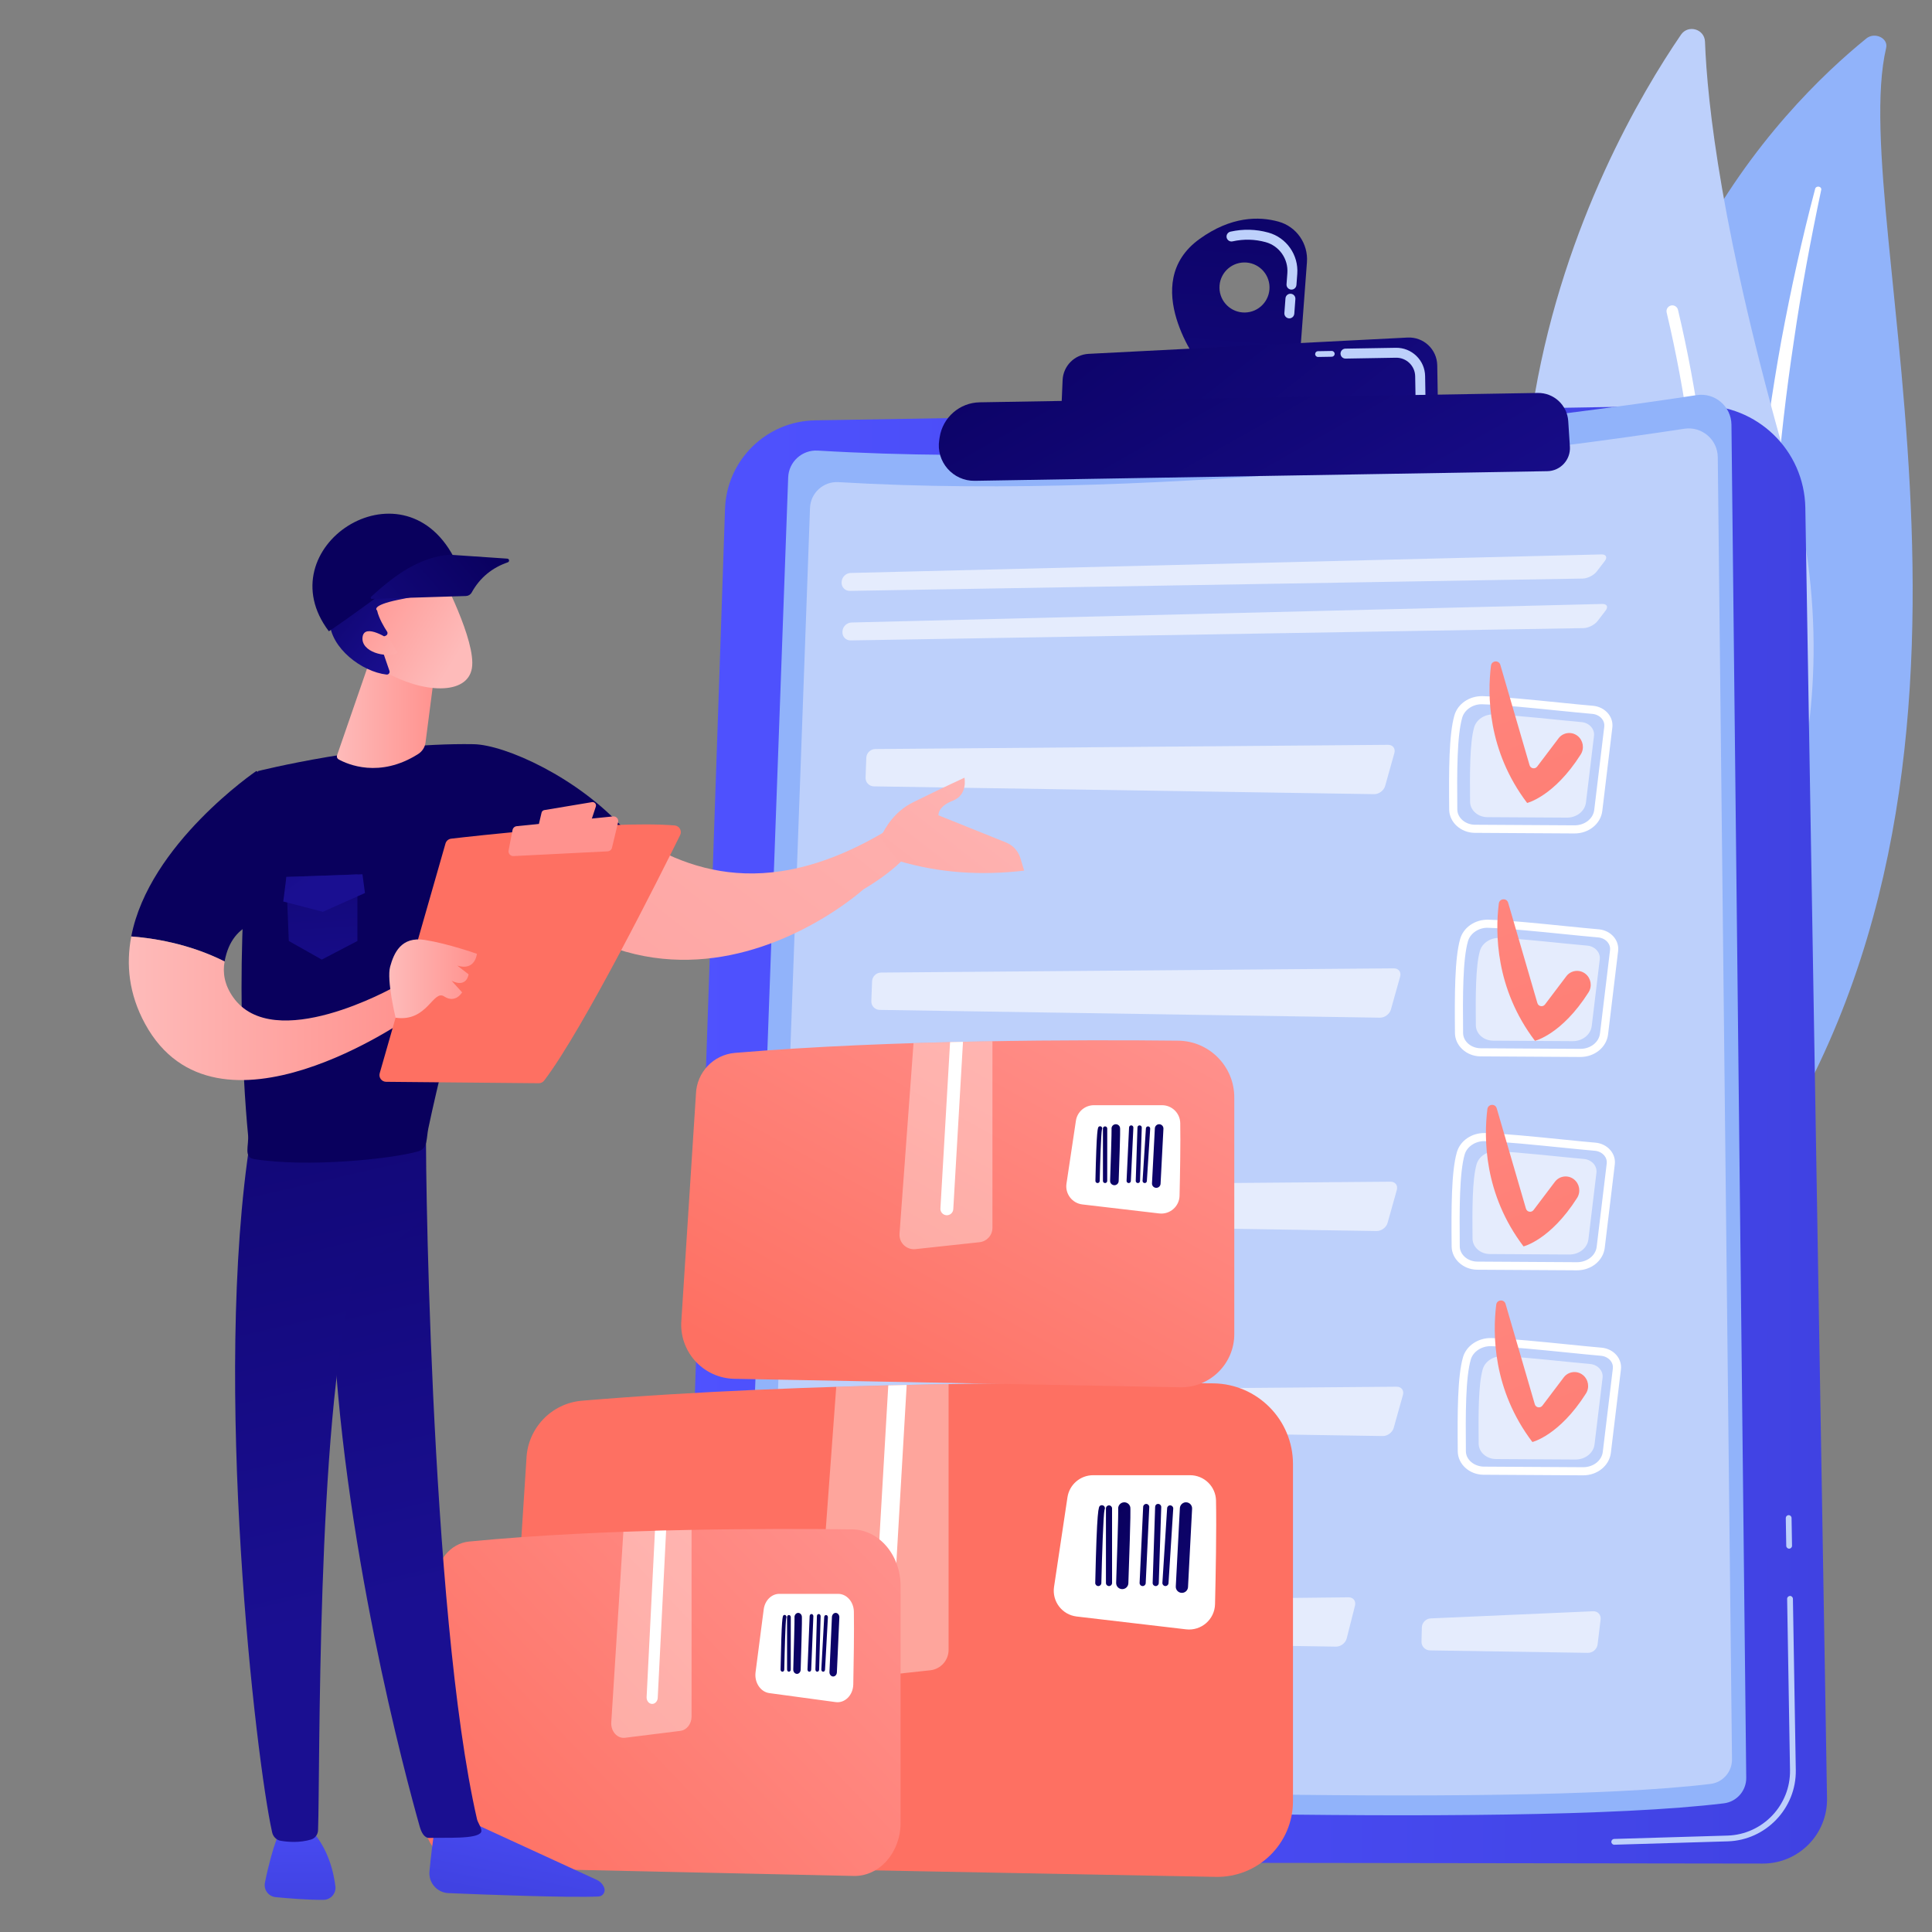 <svg width="200" height="200" viewBox="0 0 200 200" fill="none" xmlns="http://www.w3.org/2000/svg">
<rect x="0" y="0" width="200" height="200" fill="#808080" stroke="none"/>
<path d="M195.254 4.958C195.491 3.949 194.071 3.278 193.202 3.983C184.372 11.143 163.157 32.584 168.444 70.053C175.078 117.064 163.737 134.218 149.62 144.681C149.62 144.681 169.007 139.761 181.204 122.354C211.151 79.618 191.038 22.906 195.254 4.958Z" fill="#91B3FA"/>
<path d="M188.534 19.642C187.43 24.875 186.445 30.125 185.685 35.398C184.892 40.666 184.284 45.953 183.869 51.249C183.477 56.546 183.2 61.848 183.184 67.153C183.14 72.457 183.361 77.757 183.604 83.077C183.812 88.396 184.057 93.753 183.668 99.148C183.285 104.532 182.152 109.963 179.903 115.054C179.341 116.323 178.75 117.587 178.078 118.81C177.432 120.043 176.723 121.252 175.99 122.45C174.508 124.84 172.84 127.149 170.981 129.34C167.25 133.715 162.75 137.596 157.793 140.881C157.271 141.227 156.524 141.142 156.123 140.692C155.73 140.249 155.818 139.619 156.315 139.269L156.319 139.266C157.498 138.438 158.665 137.599 159.785 136.718C160.353 136.285 160.898 135.831 161.452 135.386C161.986 134.924 162.542 134.48 163.059 134.004C165.164 132.13 167.114 130.131 168.883 128.018C172.442 123.81 175.29 119.122 177.449 114.262C178.496 111.82 179.334 109.316 179.945 106.766C180.555 104.214 180.938 101.618 181.15 99.001C181.574 93.765 181.383 88.461 181.218 83.142C181.062 77.821 180.948 72.473 181.088 67.129C181.15 64.457 181.267 61.787 181.44 59.12C181.518 57.786 181.625 56.453 181.73 55.121C181.849 53.789 181.977 52.459 182.117 51.129C182.691 45.811 183.451 40.511 184.405 35.239C185.388 29.971 186.532 24.727 187.909 19.531C187.948 19.382 188.119 19.289 188.291 19.323C188.458 19.356 188.564 19.497 188.534 19.642Z" fill="white"/>
<path d="M172.626 104.206C173.462 105.504 175.352 105.527 176.235 104.261C181.111 97.275 193.11 76.276 185.009 48.003C178.168 24.128 176.727 10.532 176.501 4.315C176.453 3 174.754 2.511 174.012 3.597C165.822 15.581 142.349 57.158 172.626 104.206Z" fill="#BDD0FB"/>
<path d="M174.667 103.753C174.703 103.766 174.74 103.776 174.78 103.783C175.108 103.839 175.419 103.618 175.475 103.29C175.538 102.918 181.718 65.7 173.705 32.074C173.628 31.75 173.303 31.55 172.979 31.627C172.655 31.704 172.455 32.029 172.532 32.353C180.486 65.734 174.349 102.718 174.286 103.088C174.237 103.377 174.403 103.653 174.667 103.753Z" fill="white"/>
<path d="M175.939 41.974L84.377 43.514C79.326 43.599 75.227 47.627 75.055 52.676L70.528 185.538C70.394 189.489 73.557 192.767 77.511 192.772L182.485 192.915C186.199 192.92 189.196 189.877 189.133 186.163L186.887 52.56C186.787 46.614 181.885 41.874 175.939 41.974Z" fill="url(#paint0_linear_301_99539)"/>
<path d="M167.113 190.965H167.114L178.854 190.616C182.806 190.498 185.967 187.186 185.9 183.233L185.602 165.504C185.599 165.339 185.463 165.208 185.298 165.21C185.13 165.222 185.001 165.35 185.004 165.515L185.302 183.244C185.363 186.871 182.462 189.91 178.836 190.018L167.096 190.367C166.931 190.372 166.801 190.51 166.806 190.675C166.811 190.839 166.948 190.969 167.113 190.965Z" fill="#BDD0FB"/>
<path d="M185.218 160.317C185.382 160.313 185.512 160.177 185.51 160.013L185.461 157.142C185.459 156.977 185.323 156.845 185.157 156.848C185.156 156.848 185.156 156.848 185.156 156.848C184.991 156.852 184.861 156.988 184.863 157.152L184.912 160.023C184.914 160.188 185.05 160.32 185.216 160.317C185.216 160.317 185.217 160.317 185.218 160.317Z" fill="#BDD0FB"/>
<path d="M175.64 40.903C163.164 42.809 120.256 48.776 84.661 46.645C83.037 46.548 81.651 47.8 81.592 49.425L76.747 182.884C76.681 184.714 78.103 186.254 79.933 186.331C94.899 186.964 156.531 189.349 178.455 186.68C179.789 186.517 180.785 185.375 180.77 184.031L179.239 43.963C179.218 42.06 177.52 40.616 175.64 40.903Z" fill="#91B3FA"/>
<path d="M174.358 44.384C162.353 46.218 121.06 51.961 86.805 49.91C85.243 49.816 83.909 51.021 83.852 52.585L79.19 181.019C79.126 182.78 80.495 184.262 82.256 184.336C96.658 184.946 155.969 187.241 177.068 184.672C178.352 184.515 179.31 183.416 179.296 182.123L177.823 47.329C177.803 45.498 176.169 44.108 174.358 44.384Z" fill="#BDD0FB"/>
<g opacity="0.6">
<path d="M87.973 61.168C87.481 61.176 87.098 60.781 87.123 60.29L87.126 60.228C87.15 59.737 87.572 59.325 88.064 59.313L165.775 57.393C166.266 57.381 166.423 57.69 166.124 58.08L165.287 59.168C164.987 59.558 164.339 59.884 163.847 59.892L87.973 61.168Z" fill="white"/>
</g>
<g opacity="0.6">
<path d="M165.861 62.522C166.353 62.51 166.51 62.819 166.21 63.209L165.373 64.297C165.073 64.687 164.425 65.012 163.934 65.021L88.059 66.296C87.567 66.305 87.185 65.909 87.209 65.418L87.212 65.356C87.236 64.865 87.658 64.454 88.15 64.441L165.861 62.522Z" fill="white"/>
</g>
<path d="M150.617 106.942C150.577 102.936 150.588 99.177 151.157 97.197C151.501 95.998 152.69 95.183 154.056 95.204C154.07 95.205 154.084 95.205 154.098 95.206C156.008 95.259 159.254 95.587 162.118 95.876C163.434 96.008 164.63 96.129 165.498 96.202C166.126 96.255 166.703 96.55 167.08 97.013C167.417 97.428 167.569 97.938 167.507 98.452L166.466 107.084C166.305 108.423 165.063 109.426 163.578 109.418L153.272 109.356C153.262 109.356 153.253 109.356 153.244 109.356C151.806 109.334 150.63 108.256 150.617 106.942ZM165.427 97.04C164.556 96.967 163.355 96.846 162.034 96.712C159.325 96.439 155.953 96.099 154.075 96.046C153.109 95.996 152.204 96.601 151.965 97.429C151.428 99.3 151.418 102.993 151.458 106.934C151.466 107.794 152.271 108.5 153.257 108.515C153.263 108.515 153.27 108.515 153.277 108.515L163.583 108.577C164.641 108.583 165.521 107.898 165.631 106.983L166.672 98.351C166.707 98.067 166.62 97.78 166.428 97.544C166.194 97.257 165.83 97.074 165.427 97.04Z" fill="white"/>
<path opacity="0.6" d="M164.307 97.89C162.145 97.709 157.447 97.158 155.216 97.095C154.271 97.069 153.432 97.627 153.198 98.444C152.743 100.029 152.75 103.204 152.779 106.135C152.788 107.013 153.583 107.726 154.567 107.731L162.803 107.781C163.816 107.787 164.667 107.109 164.776 106.211L165.607 99.313C165.693 98.6 165.109 97.958 164.307 97.89Z" fill="white"/>
<g opacity="0.6">
<path d="M144.289 100.243C144.781 100.239 145.075 100.623 144.942 101.097L143.987 104.503C143.854 104.977 143.343 105.358 142.851 105.35L91.061 104.544C90.569 104.537 90.182 104.128 90.2 103.637L90.277 101.581C90.296 101.09 90.713 100.684 91.205 100.68L144.289 100.243Z" fill="white"/>
</g>
<path d="M150.019 83.803C149.979 79.797 149.99 76.038 150.559 74.058C150.904 72.859 152.092 72.044 153.458 72.065C153.472 72.065 153.486 72.066 153.501 72.066C155.41 72.12 158.656 72.447 161.521 72.736C162.836 72.869 164.032 72.99 164.9 73.062C165.528 73.115 166.105 73.411 166.482 73.874C166.819 74.288 166.971 74.799 166.909 75.312L165.869 83.945C165.707 85.284 164.466 86.287 162.981 86.278L152.674 86.217C152.665 86.217 152.655 86.217 152.646 86.216C151.208 86.194 150.032 85.117 150.019 83.803ZM164.83 73.901C163.958 73.827 162.757 73.706 161.436 73.573C158.727 73.3 155.356 72.959 153.477 72.907C152.511 72.857 151.606 73.461 151.368 74.29C150.83 76.161 150.821 79.854 150.86 83.794C150.869 84.654 151.674 85.36 152.659 85.376C152.666 85.376 152.673 85.376 152.679 85.376L162.986 85.437C164.043 85.444 164.924 84.758 165.034 83.844L166.075 75.212C166.109 74.927 166.022 74.64 165.83 74.405C165.596 74.118 165.232 73.934 164.83 73.901Z" fill="white"/>
<path opacity="0.6" d="M163.709 74.751C161.547 74.569 156.849 74.018 154.618 73.956C153.673 73.929 152.835 74.488 152.6 75.304C152.145 76.89 152.153 80.065 152.182 82.996C152.19 83.873 152.985 84.586 153.969 84.592L162.206 84.641C163.218 84.647 164.07 83.97 164.178 83.072L165.01 76.174C165.096 75.46 164.511 74.818 163.709 74.751Z" fill="white"/>
<g opacity="0.6">
<path d="M143.692 77.104C144.183 77.1 144.477 77.484 144.344 77.957L143.389 81.364C143.256 81.837 142.745 82.219 142.253 82.211L90.463 81.405C89.972 81.397 89.584 80.989 89.603 80.498L89.68 78.442C89.698 77.95 90.115 77.545 90.607 77.541L143.692 77.104Z" fill="white"/>
</g>
<path d="M150.273 129.028C150.233 125.022 150.244 121.262 150.813 119.283C151.158 118.083 152.346 117.269 153.713 117.29C153.726 117.29 153.74 117.291 153.754 117.291C155.664 117.345 158.91 117.672 161.775 117.961C163.09 118.094 164.286 118.215 165.154 118.287C165.782 118.34 166.359 118.636 166.736 119.099C167.073 119.513 167.225 120.024 167.163 120.538L166.123 129.17C165.961 130.509 164.72 131.512 163.234 131.503L152.928 131.442C152.919 131.442 152.909 131.441 152.9 131.441C151.462 131.419 150.286 130.342 150.273 129.028ZM165.084 119.126C164.212 119.052 163.011 118.931 161.691 118.798C158.981 118.525 155.61 118.184 153.731 118.132C152.765 118.092 151.86 118.686 151.622 119.515C151.084 121.386 151.075 125.079 151.114 129.019C151.123 129.88 151.928 130.585 152.913 130.6C152.92 130.601 152.927 130.601 152.933 130.601L163.239 130.662C164.297 130.668 165.178 129.984 165.288 129.069L166.328 120.437C166.363 120.152 166.276 119.865 166.084 119.63C165.85 119.343 165.486 119.159 165.084 119.126Z" fill="white"/>
<path opacity="0.6" d="M163.963 119.976C161.801 119.794 157.103 119.243 154.872 119.181C153.927 119.154 153.089 119.713 152.854 120.529C152.399 122.115 152.406 125.29 152.436 128.221C152.444 129.098 153.239 129.811 154.223 129.817L162.459 129.866C163.472 129.872 164.324 129.195 164.432 128.297L165.263 121.399C165.349 120.686 164.765 120.043 163.963 119.976Z" fill="white"/>
<g opacity="0.6">
<path d="M143.946 122.329C144.437 122.325 144.731 122.709 144.598 123.183L143.643 126.589C143.51 127.063 142.999 127.444 142.507 127.436L90.717 126.63C90.225 126.622 89.838 126.214 89.857 125.723L89.934 123.667C89.952 123.175 90.369 122.77 90.861 122.766L143.946 122.329Z" fill="white"/>
</g>
<path d="M150.907 150.25C150.867 146.245 150.879 142.485 151.447 140.505C151.796 139.294 153.033 138.486 154.388 138.514C156.299 138.567 159.688 138.909 162.412 139.184C163.726 139.317 164.921 139.437 165.789 139.51C166.417 139.563 166.993 139.859 167.37 140.321C167.707 140.736 167.859 141.246 167.798 141.76L166.757 150.392C166.595 151.732 165.354 152.735 163.869 152.726L153.562 152.665C153.553 152.665 153.544 152.664 153.535 152.664C152.097 152.642 150.92 151.564 150.907 150.25ZM165.718 140.348C164.847 140.274 163.647 140.154 162.328 140.02C159.618 139.747 156.245 139.407 154.365 139.355C153.399 139.326 152.494 139.908 152.256 140.737C151.718 142.609 151.709 146.301 151.748 150.242C151.757 151.108 152.596 151.791 153.567 151.824L163.874 151.884C164.931 151.891 165.812 151.206 165.922 150.291L166.962 141.659C166.997 141.375 166.91 141.088 166.718 140.852C166.484 140.566 166.12 140.382 165.718 140.348Z" fill="white"/>
<path opacity="0.6" d="M164.598 141.198C162.435 141.017 157.738 140.466 155.506 140.403C154.561 140.377 153.723 140.935 153.488 141.752C153.033 143.337 153.041 146.512 153.07 149.443C153.078 150.321 153.873 151.034 154.858 151.04L163.094 151.089C164.106 151.095 164.958 150.417 165.066 149.52L165.898 142.622C165.984 141.908 165.399 141.266 164.598 141.198Z" fill="white"/>
<g opacity="0.6">
<path d="M144.58 143.552C145.072 143.548 145.365 143.932 145.232 144.405L144.277 147.811C144.144 148.285 143.633 148.666 143.141 148.658L91.351 147.853C90.86 147.845 90.472 147.437 90.491 146.945L90.568 144.889C90.586 144.398 91.004 143.992 91.495 143.988L144.58 143.552Z" fill="white"/>
</g>
<g opacity="0.6">
<path d="M139.594 165.353C140.086 165.347 140.39 165.733 140.269 166.21L139.412 169.606C139.292 170.083 138.791 170.467 138.3 170.459L92.181 169.742C91.69 169.734 91.302 169.326 91.319 168.834L91.391 166.778C91.408 166.287 91.825 165.88 92.317 165.875L139.594 165.353Z" fill="white"/>
</g>
<g opacity="0.6">
<path d="M164.91 166.797C165.402 166.776 165.755 167.157 165.696 167.646L165.383 170.229C165.324 170.717 164.873 171.111 164.382 171.103L148.025 170.848C147.534 170.841 147.141 170.432 147.153 169.941L147.189 168.469C147.201 167.978 147.613 167.558 148.104 167.536L164.91 166.797Z" fill="white"/>
</g>
<path d="M124.208 37.782L134.581 36.685L135.294 27.141C135.437 25.221 134.211 23.458 132.355 22.944C130.32 22.381 127.444 22.384 124.175 24.74C117.765 29.361 124.208 37.782 124.208 37.782ZM126.239 29.804C126.215 28.373 127.355 27.194 128.786 27.17C130.216 27.146 131.396 28.286 131.42 29.717C131.444 31.148 130.304 32.327 128.873 32.351C127.442 32.375 126.263 31.235 126.239 29.804Z" fill="url(#paint1_linear_301_99539)"/>
<path d="M133.433 32.956C133.15 32.935 132.937 32.688 132.958 32.405L133.072 30.885C133.093 30.601 133.34 30.389 133.623 30.41C133.907 30.431 134.119 30.678 134.098 30.961L133.985 32.481C133.97 32.686 133.836 32.854 133.656 32.923C133.587 32.95 133.512 32.962 133.433 32.956ZM133.655 29.978C133.372 29.957 133.16 29.71 133.181 29.427L133.267 28.273C133.376 26.806 132.434 25.459 131.025 25.069C129.902 24.758 128.748 24.73 127.596 24.986C127.319 25.048 127.044 24.873 126.982 24.596C126.92 24.318 127.1 24.047 127.372 23.981C128.691 23.688 130.013 23.72 131.3 24.077C133.18 24.598 134.439 26.394 134.293 28.349L134.207 29.503C134.192 29.708 134.058 29.876 133.879 29.945C133.81 29.971 133.734 29.984 133.655 29.978Z" fill="#BDD0FB"/>
<path d="M148.864 42.605L148.783 37.814C148.755 36.16 147.362 34.858 145.71 34.943L112.697 36.63C111.232 36.705 110.065 37.882 110.001 39.347L109.803 43.956L148.864 42.605Z" fill="url(#paint2_linear_301_99539)"/>
<path d="M137.872 36.929C138.035 36.925 138.166 36.789 138.163 36.625C138.16 36.46 138.024 36.328 137.859 36.331L136.438 36.355C136.266 36.359 136.141 36.494 136.144 36.659C136.147 36.824 136.283 36.956 136.448 36.953L137.869 36.929C137.87 36.929 137.871 36.929 137.872 36.929Z" fill="#BDD0FB"/>
<path d="M147.231 41.36C147.427 41.285 147.564 41.093 147.56 40.871L147.528 38.933C147.515 38.137 147.192 37.394 146.62 36.841C146.048 36.288 145.294 35.99 144.498 36.003L139.276 36.091C138.993 36.097 138.765 36.33 138.77 36.615C138.775 36.899 139.009 37.125 139.293 37.121L144.516 37.032C145.591 37.014 146.481 37.875 146.499 38.95L146.532 40.889C146.536 41.173 146.771 41.399 147.055 41.395C147.117 41.393 147.176 41.381 147.231 41.36Z" fill="#BDD0FB"/>
<path d="M159.184 40.677L101.422 41.647C99.345 41.682 97.594 43.206 97.274 45.259L97.23 45.542C96.88 47.79 98.64 49.811 100.915 49.773L160.176 48.777C161.538 48.754 162.603 47.597 162.515 46.239L162.343 43.588C162.236 41.931 160.845 40.65 159.184 40.677Z" fill="url(#paint3_linear_301_99539)"/>
<path d="M164.12 100.805C163.508 100.322 162.618 100.435 162.148 101.057L159.935 103.983C159.713 104.276 159.253 104.192 159.15 103.839L156.124 93.452C155.972 92.934 155.223 92.998 155.157 93.533C154.784 96.529 154.785 102.323 158.898 107.746C158.898 107.746 161.673 107.09 164.443 102.731C164.843 102.101 164.705 101.268 164.12 100.805Z" fill="url(#paint4_linear_301_99539)"/>
<path d="M163.31 76.18C162.698 75.696 161.808 75.81 161.338 76.432L159.125 79.358C158.903 79.651 158.443 79.566 158.34 79.214L155.314 68.827C155.162 68.309 154.414 68.372 154.347 68.908C153.974 71.904 153.975 77.698 158.088 83.121C158.088 83.121 160.863 82.465 163.633 78.106C164.033 77.476 163.895 76.643 163.31 76.18Z" fill="url(#paint5_linear_301_99539)"/>
<path d="M162.936 122.086C162.325 121.602 161.435 121.716 160.964 122.338L158.752 125.264C158.53 125.557 158.069 125.472 157.967 125.12L154.94 114.733C154.789 114.215 154.04 114.278 153.973 114.814C153.601 117.81 153.601 123.604 157.715 129.027C157.715 129.027 160.49 128.371 163.259 124.012C163.66 123.382 163.522 122.549 162.936 122.086Z" fill="url(#paint6_linear_301_99539)"/>
<path d="M163.851 142.335C163.24 141.851 162.35 141.964 161.879 142.587L159.667 145.513C159.445 145.805 158.984 145.721 158.882 145.368L155.855 134.981C155.704 134.463 154.955 134.527 154.889 135.062C154.516 138.058 154.517 143.852 158.63 149.275C158.63 149.275 161.405 148.619 164.175 144.26C164.575 143.63 164.437 142.797 163.851 142.335Z" fill="url(#paint7_linear_301_99539)"/>
<path d="M125.859 194.293C130.247 194.376 133.849 190.842 133.849 186.453V151.566C133.849 146.982 130.166 143.253 125.582 143.203C111.826 143.053 83.455 143.045 60.242 145.002C57.074 145.268 54.61 147.865 54.495 151.042L52.325 184.771C52.164 189.232 55.691 192.96 60.155 193.044L125.859 194.293Z" fill="url(#paint8_linear_301_99539)"/>
<path d="M125.882 155.341C125.941 158.309 125.852 163.019 125.78 166.062C125.743 167.645 124.353 168.852 122.78 168.668L111.459 167.341C109.951 167.164 108.889 165.774 109.114 164.272L110.503 155.002C110.7 153.686 111.831 152.713 113.162 152.713H123.194C124.656 152.713 125.853 153.879 125.882 155.341Z" fill="white"/>
<path opacity="0.37" d="M96.297 172.908L86.854 173.927C85.532 174.07 84.405 172.98 84.502 171.654L86.567 143.563C90.525 143.437 94.43 143.346 98.198 143.281V170.792C98.198 171.879 97.379 172.792 96.297 172.908Z" fill="white"/>
<path d="M92.427 168.039C92.398 168.545 91.979 168.934 91.479 168.934C91.461 168.934 91.442 168.934 91.424 168.933C90.9 168.902 90.5 168.453 90.531 167.929L91.955 143.412C92.593 143.396 93.227 143.382 93.86 143.368L92.427 168.039Z" fill="white"/>
<path d="M120.647 164.19C120.812 164.19 120.952 164.061 120.963 163.893L121.453 156.171C121.464 155.996 121.331 155.846 121.156 155.835C120.973 155.82 120.832 155.957 120.821 156.131L120.331 163.853C120.32 164.028 120.452 164.178 120.627 164.189C120.634 164.19 120.641 164.19 120.647 164.19Z" fill="url(#paint9_linear_301_99539)"/>
<path d="M119.639 164.19C119.809 164.19 119.95 164.055 119.955 163.884L120.212 156.014C120.217 155.838 120.08 155.692 119.906 155.686C119.704 155.676 119.585 155.818 119.579 155.992L119.322 163.863C119.316 164.038 119.454 164.184 119.628 164.19C119.628 164.19 119.636 164.19 119.639 164.19Z" fill="url(#paint10_linear_301_99539)"/>
<path d="M118.272 164.189C118.097 164.181 117.962 164.033 117.971 163.858C118.096 161.214 118.336 156.172 118.339 156C118.341 155.827 118.482 155.686 118.656 155.686C118.831 155.686 118.973 155.828 118.973 156.003C118.973 156.133 118.665 162.594 118.603 163.888C118.595 164.058 118.455 164.19 118.287 164.19C118.282 164.19 118.277 164.19 118.272 164.189Z" fill="url(#paint11_linear_301_99539)"/>
<path d="M116.176 164.506C116.516 164.506 116.796 164.237 116.808 163.895C117.076 156.27 117.029 156.098 116.998 155.984C116.906 155.646 116.555 155.448 116.221 155.54C115.911 155.624 115.717 155.925 115.759 156.235C115.78 156.693 115.638 161.13 115.543 163.851C115.531 164.2 115.804 164.494 116.153 164.506C116.161 164.506 116.169 164.506 116.176 164.506Z" fill="url(#paint12_linear_301_99539)"/>
<path d="M114.804 164.19C114.979 164.19 115.12 164.048 115.12 163.873V156.151C115.12 155.976 114.979 155.834 114.804 155.834C114.629 155.834 114.487 155.976 114.487 156.151V163.873C114.487 164.048 114.629 164.19 114.804 164.19Z" fill="url(#paint13_linear_301_99539)"/>
<path d="M113.696 164.19C113.867 164.19 114.008 164.052 114.012 163.88C114.073 161.197 114.214 156.814 114.341 156.287C114.397 156.188 114.396 156.062 114.33 155.959C114.234 155.812 114.038 155.772 113.891 155.868C113.718 155.981 113.555 156.088 113.379 163.866C113.375 164.041 113.514 164.185 113.688 164.19L113.696 164.19Z" fill="url(#paint14_linear_301_99539)"/>
<path d="M122.35 164.893C122.685 164.893 122.965 164.631 122.983 164.292L123.405 156.184C123.423 155.834 123.154 155.537 122.805 155.518C122.474 155.495 122.158 155.769 122.14 156.118L121.717 164.227C121.699 164.576 121.968 164.874 122.317 164.892C122.328 164.893 122.339 164.893 122.35 164.893Z" fill="url(#paint15_linear_301_99539)"/>
<path d="M127.773 138.105V113.605C127.773 110.386 125.187 107.766 121.968 107.731C112.307 107.626 92.383 107.621 76.081 108.995C73.856 109.182 72.126 111.006 72.045 113.237L70.521 136.924C70.408 140.057 72.885 142.674 76.02 142.734L122.162 143.611C125.244 143.669 127.773 141.187 127.773 138.105Z" fill="url(#paint16_linear_301_99539)"/>
<path d="M122.178 116.256C122.219 118.34 122.157 121.648 122.107 123.785C122.08 124.897 121.104 125.744 119.999 125.615L112.049 124.683C110.99 124.559 110.244 123.583 110.402 122.528L111.378 116.018C111.516 115.094 112.31 114.41 113.245 114.41H120.291C121.317 114.41 122.158 115.229 122.178 116.256Z" fill="white"/>
<path opacity="0.37" d="M101.401 128.593L94.769 129.308C93.841 129.409 93.049 128.643 93.118 127.712L94.568 107.984C97.348 107.896 100.09 107.832 102.736 107.787V127.106C102.736 127.87 102.16 128.511 101.401 128.593Z" fill="white"/>
<path d="M98.683 125.174C98.663 125.529 98.369 125.802 98.018 125.802C98.005 125.802 97.992 125.802 97.979 125.801C97.611 125.78 97.33 125.464 97.352 125.097L98.352 107.879C98.8 107.868 99.245 107.858 99.689 107.848L98.683 125.174Z" fill="white"/>
<path d="M118.501 122.47C118.618 122.47 118.716 122.38 118.723 122.262L119.067 116.839C119.075 116.716 118.982 116.611 118.859 116.603C118.73 116.593 118.631 116.688 118.623 116.811L118.279 122.234C118.271 122.356 118.364 122.462 118.487 122.47C118.492 122.47 118.497 122.47 118.501 122.47Z" fill="url(#paint17_linear_301_99539)"/>
<path d="M117.793 122.47C117.913 122.47 118.012 122.376 118.016 122.255L118.196 116.728C118.2 116.605 118.103 116.502 117.981 116.499C117.839 116.492 117.755 116.591 117.751 116.714L117.571 122.241C117.567 122.363 117.663 122.466 117.786 122.47C117.786 122.47 117.791 122.47 117.793 122.47Z" fill="url(#paint18_linear_301_99539)"/>
<path d="M116.833 122.47C116.711 122.464 116.616 122.36 116.622 122.237C116.71 120.381 116.878 116.839 116.881 116.719C116.882 116.597 116.981 116.498 117.103 116.498C117.226 116.498 117.326 116.598 117.326 116.721C117.326 116.812 117.109 121.35 117.066 122.258C117.06 122.378 116.962 122.47 116.844 122.47C116.84 122.47 116.837 122.47 116.833 122.47Z" fill="url(#paint19_linear_301_99539)"/>
<path d="M115.362 122.693C115.6 122.693 115.797 122.504 115.805 122.264C115.994 116.909 115.961 116.788 115.939 116.708C115.874 116.47 115.628 116.331 115.393 116.396C115.175 116.455 115.039 116.666 115.069 116.884C115.083 117.206 114.984 120.321 114.917 122.232C114.908 122.478 115.1 122.684 115.346 122.692C115.351 122.693 115.356 122.693 115.362 122.693Z" fill="url(#paint20_linear_301_99539)"/>
<path d="M114.398 122.47C114.521 122.47 114.62 122.371 114.62 122.248V116.825C114.62 116.702 114.521 116.602 114.398 116.602C114.275 116.602 114.176 116.702 114.176 116.825V122.248C114.175 122.371 114.275 122.47 114.398 122.47Z" fill="url(#paint21_linear_301_99539)"/>
<path d="M113.62 122.47C113.74 122.47 113.839 122.374 113.842 122.253C113.885 120.369 113.984 117.291 114.073 116.921C114.112 116.851 114.112 116.762 114.065 116.69C113.997 116.587 113.86 116.559 113.757 116.626C113.636 116.706 113.521 116.781 113.397 122.243C113.395 122.366 113.492 122.467 113.614 122.47H113.62Z" fill="url(#paint22_linear_301_99539)"/>
<path d="M119.698 122.964C119.933 122.964 120.129 122.78 120.142 122.542L120.438 116.848C120.451 116.602 120.262 116.393 120.017 116.38C119.784 116.364 119.563 116.556 119.55 116.802L119.253 122.496C119.24 122.742 119.429 122.951 119.674 122.964C119.682 122.964 119.69 122.964 119.698 122.964Z" fill="url(#paint23_linear_301_99539)"/>
<path d="M93.228 188.691V164.191C93.228 160.972 90.992 158.353 88.211 158.318C79.862 158.212 62.643 158.207 48.554 159.581C46.631 159.768 45.136 161.592 45.066 163.823L43.749 187.51C43.651 190.643 45.792 193.261 48.501 193.32L88.379 194.197C91.042 194.255 93.228 191.773 93.228 188.691Z" fill="url(#paint24_linear_301_99539)"/>
<path d="M88.393 166.842C88.428 168.926 88.375 172.234 88.331 174.371C88.308 175.483 87.465 176.33 86.51 176.201L79.639 175.269C78.724 175.145 78.079 174.169 78.215 173.114L79.059 166.604C79.178 165.68 79.865 164.996 80.672 164.996H86.761C87.649 164.996 88.375 165.815 88.393 166.842Z" fill="white"/>
<path opacity="0.37" d="M70.437 179.179L64.705 179.894C63.903 179.995 63.219 179.229 63.278 178.298L64.531 158.57C66.934 158.482 69.304 158.418 71.591 158.373V177.692C71.591 178.456 71.093 179.097 70.437 179.179Z" fill="white"/>
<path d="M68.088 175.76C68.07 176.115 67.816 176.388 67.513 176.388C67.501 176.388 67.49 176.388 67.479 176.387C67.161 176.366 66.918 176.05 66.937 175.682L67.801 158.464C68.189 158.453 68.573 158.443 68.957 158.433L68.088 175.76Z" fill="white"/>
<path d="M85.215 173.056C85.316 173.056 85.4 172.966 85.407 172.848L85.704 167.425C85.711 167.302 85.631 167.197 85.524 167.189C85.413 167.179 85.327 167.274 85.321 167.397L85.023 172.82C85.016 172.942 85.097 173.048 85.203 173.056C85.207 173.056 85.211 173.056 85.215 173.056Z" fill="url(#paint25_linear_301_99539)"/>
<path d="M84.603 173.056C84.707 173.056 84.792 172.962 84.796 172.841L84.951 167.314C84.955 167.191 84.871 167.089 84.766 167.085C84.643 167.078 84.571 167.177 84.567 167.3L84.411 172.827C84.408 172.949 84.491 173.052 84.597 173.056C84.597 173.056 84.602 173.056 84.603 173.056Z" fill="url(#paint26_linear_301_99539)"/>
<path d="M83.774 173.056C83.668 173.05 83.586 172.946 83.591 172.823C83.667 170.967 83.812 167.425 83.815 167.305C83.816 167.183 83.901 167.084 84.007 167.084C84.113 167.084 84.199 167.184 84.199 167.307C84.199 167.398 84.012 171.936 83.975 172.844C83.97 172.964 83.885 173.056 83.783 173.056C83.78 173.056 83.777 173.056 83.774 173.056Z" fill="url(#paint27_linear_301_99539)"/>
<path d="M82.502 173.279C82.708 173.279 82.878 173.09 82.885 172.849C83.048 167.494 83.019 167.374 83.001 167.294C82.945 167.056 82.732 166.917 82.529 166.982C82.341 167.041 82.223 167.252 82.249 167.47C82.261 167.791 82.175 170.907 82.118 172.818C82.11 173.064 82.276 173.27 82.488 173.278C82.493 173.279 82.497 173.279 82.502 173.279Z" fill="url(#paint28_linear_301_99539)"/>
<path d="M81.669 173.056C81.775 173.056 81.861 172.957 81.861 172.834V167.411C81.861 167.288 81.775 167.188 81.669 167.188C81.563 167.188 81.477 167.288 81.477 167.411V172.834C81.477 172.957 81.563 173.056 81.669 173.056Z" fill="url(#paint29_linear_301_99539)"/>
<path d="M80.996 173.056C81.101 173.056 81.186 172.96 81.189 172.839C81.225 170.955 81.311 167.877 81.388 167.507C81.422 167.437 81.422 167.348 81.381 167.276C81.323 167.173 81.204 167.145 81.115 167.212C81.01 167.292 80.911 167.367 80.804 172.829C80.802 172.952 80.886 173.053 80.992 173.056H80.996Z" fill="url(#paint30_linear_301_99539)"/>
<path d="M86.249 173.55C86.452 173.55 86.622 173.366 86.633 173.128L86.889 167.434C86.9 167.188 86.737 166.979 86.525 166.966C86.324 166.95 86.133 167.142 86.121 167.388L85.865 173.082C85.854 173.328 86.017 173.536 86.229 173.55C86.236 173.55 86.243 173.55 86.249 173.55Z" fill="url(#paint31_linear_301_99539)"/>
<path d="M95.475 83.982L92.027 85.837C87.891 88.355 84.191 89.685 80.861 90.185C70.463 91.745 63.686 85.184 58.636 81.205C51.968 75.95 46.78 78.507 46.78 78.507L53.89 92.077C64.509 102.089 75.396 99.865 82.26 96.621C86.629 94.556 89.368 92.077 89.368 92.077C97.179 87.419 95.475 83.982 95.475 83.982Z" fill="url(#paint32_linear_301_99539)"/>
<path d="M105.633 88.841C105.41 88.101 104.863 87.502 104.146 87.214L97.148 84.4C97.148 84.4 97.043 83.502 98.627 82.892C100.211 82.282 99.841 80.508 99.841 80.508C99.841 80.508 97.676 81.495 94.508 83.061C92.696 83.957 91.679 85.538 91.14 86.728L92.941 89.097C97.254 90.393 101.618 90.641 106.02 90.127L105.633 88.841Z" fill="url(#paint33_linear_301_99539)"/>
<path d="M45.252 187.746C45.252 187.746 44.719 190.761 44.458 193.746C44.355 194.913 45.255 195.926 46.425 195.975C50.401 196.14 58.904 196.462 61.955 196.326C62.414 196.306 62.714 195.836 62.544 195.41C62.402 195.052 62.128 194.763 61.778 194.602L47.732 188.147L45.252 187.746Z" fill="url(#paint34_linear_301_99539)"/>
<path d="M44.815 185.974L45.243 189.581C45.243 189.581 47.704 190.726 49.384 189.436L48.365 185.417L44.815 185.974Z" fill="url(#paint35_linear_301_99539)"/>
<path d="M44.128 115.781C43.943 116.757 44.46 166.938 49.384 188.341C49.464 188.691 49.974 189.376 49.798 189.677C49.37 190.408 46.224 190.202 44.45 190.264C43.9 190.283 43.605 189.639 43.45 189.092C42.042 184.126 35.298 159.245 34.418 135.477C33.435 108.919 34.418 134.573 34.418 134.573L33.981 117.748L44.128 115.781Z" fill="url(#paint36_linear_301_99539)"/>
<path d="M29.094 189.319C29.094 189.319 28.246 190.841 27.425 194.887C27.277 195.617 27.787 196.317 28.529 196.39C29.842 196.519 31.862 196.685 33.481 196.673C34.227 196.668 34.81 196.019 34.72 195.278C34.541 193.801 33.982 191.379 32.256 189.49L29.094 189.319Z" fill="url(#paint37_linear_301_99539)"/>
<path d="M28.349 184.679L29.349 190.134C29.349 190.134 30.338 190.87 32.294 190.337L31.816 184.467L28.349 184.679Z" fill="url(#paint38_linear_301_99539)"/>
<path d="M25.945 117.738C21.918 143.107 26.521 182.385 28.174 189.692C28.275 190.139 28.621 190.482 29.055 190.557C29.793 190.685 31.008 190.789 32.205 190.426C32.618 190.301 32.908 189.913 32.925 189.464C33.146 183.557 32.747 147.291 36.499 132.959C36.69 132.233 37.115 131.599 37.703 131.163L43.878 126.13L43.993 115.279L25.945 117.738Z" fill="url(#paint39_linear_301_99539)"/>
<path d="M49.02 77.038C38.406 76.863 26.695 79.825 26.695 79.825C24.087 95.042 25.134 111.907 25.677 117.461C25.788 118.599 25.179 119.804 26.308 119.987C31.862 120.884 40.591 119.971 43.304 119.183C44.295 118.895 44.127 117.84 44.337 116.829C46.158 108.094 51.366 88.83 51.366 88.83C53.89 92.077 57.452 96.621 62.718 97.831C60.035 94.72 65.182 88.197 64.632 85.857C59.872 80.508 52.294 77.092 49.02 77.038Z" fill="url(#paint40_linear_301_99539)"/>
<path d="M38.269 68.421L34.892 78.188C34.836 78.35 34.902 78.529 35.052 78.612C35.973 79.121 39.289 80.592 43.286 78.058C43.703 77.794 43.986 77.363 44.049 76.874L45.143 68.421H38.269Z" fill="url(#paint41_linear_301_99539)"/>
<path d="M45.617 59.377C45.617 59.377 49.326 66.358 48.85 69.178C48.375 71.998 43.779 71.796 39.765 69.505L36.961 61.967L45.617 59.377Z" fill="url(#paint42_linear_301_99539)"/>
<path d="M39.943 65.803C40.106 65.731 40.166 65.532 40.068 65.382C39.771 64.928 39.214 64.002 39.037 63.192C39.037 63.192 38.37 62.765 40.734 62.199C42.02 61.891 44.302 61.636 45.305 60.711C46.427 59.675 44.358 57.719 43.488 57.194C42.34 56.501 40.942 56.091 39.648 56.44C39.023 56.609 38.458 56.943 37.901 57.273C36.953 57.835 35.972 58.429 35.369 59.352C34.979 59.949 34.775 60.646 34.587 61.334C34.318 62.323 34.072 63.336 34.119 64.36C34.243 67.088 37.441 69.532 40.012 69.831C40.222 69.856 40.385 69.648 40.316 69.448L39.265 66.393C39.217 66.251 39.284 66.095 39.422 66.034L39.943 65.803Z" fill="url(#paint43_linear_301_99539)"/>
<path d="M40.365 66.237C40.365 66.237 37.725 64.425 37.532 65.951C37.339 67.477 39.91 68.161 41.183 67.592L40.365 66.237Z" fill="url(#paint44_linear_301_99539)"/>
<path d="M46.968 57.665C41.55 47.431 27.508 56.728 34.043 65.349C38.902 62.118 44.393 57.316 46.968 57.665Z" fill="url(#paint45_linear_301_99539)"/>
<path d="M38.506 62L48.234 61.699C48.482 61.691 48.707 61.555 48.827 61.339C49.699 59.765 50.974 58.762 52.568 58.211C52.77 58.142 52.728 57.844 52.516 57.83L46.551 57.424C46.544 57.424 46.538 57.424 46.531 57.424C43.559 57.653 40.927 59.441 38.417 61.784C38.333 61.862 38.391 62.004 38.506 62Z" fill="url(#paint46_linear_301_99539)"/>
<path d="M27.897 95.316C33.837 88.647 33.235 83.513 26.53 79.817C26.53 79.817 15.417 87.368 13.589 96.942C15.689 97.097 19.51 97.643 23.25 99.532C24.072 95.011 27.897 95.316 27.897 95.316Z" fill="url(#paint47_linear_301_99539)"/>
<path d="M40.807 102.179C40.807 102.179 28.329 109.231 24.118 103.21C23.244 101.959 23.035 100.717 23.25 99.532C19.51 97.644 15.689 97.097 13.589 96.943C13.038 99.829 13.329 102.899 15.025 106.001C22.4 119.492 42.458 105.256 42.458 105.256L40.807 102.179Z" fill="url(#paint48_linear_301_99539)"/>
<path d="M39.307 111.101L46.117 87.318C46.195 87.048 46.425 86.852 46.704 86.819C47.938 86.675 51.513 86.271 55.641 85.922C60.613 85.501 66.388 85.16 69.838 85.45C70.329 85.491 70.625 86.01 70.407 86.452C68.445 90.421 60.374 106.569 56.332 111.859C56.198 112.035 55.991 112.137 55.77 112.135L39.97 111.988C39.51 111.984 39.181 111.543 39.307 111.101Z" fill="url(#paint49_linear_301_99539)"/>
<path d="M56.347 83.86L61.285 83.037C61.548 82.993 61.763 83.245 61.68 83.498L61.191 84.979C61.148 85.108 61.036 85.201 60.901 85.219L56.15 85.854C55.904 85.887 55.702 85.663 55.758 85.422L56.061 84.129C56.093 83.99 56.206 83.883 56.347 83.86Z" fill="url(#paint50_linear_301_99539)"/>
<path d="M52.65 88.04L53.057 85.921C53.098 85.709 53.273 85.548 53.489 85.526L63.461 84.515C63.797 84.48 64.066 84.788 63.987 85.116L63.353 87.756C63.302 87.967 63.118 88.12 62.901 88.131L53.156 88.622C52.839 88.637 52.591 88.352 52.65 88.04Z" fill="url(#paint51_linear_301_99539)"/>
<path d="M40.953 105.355C40.953 105.355 40.004 101.454 40.387 100.07C40.769 98.686 41.511 96.907 43.982 97.302C46.453 97.698 49.368 98.739 49.368 98.739C49.368 98.739 49.221 100.541 47.343 99.96L48.508 100.861C48.508 100.861 48.341 102.304 46.755 101.533L47.838 102.729C47.838 102.729 47.157 103.914 45.989 103.154C44.822 102.393 44.263 105.825 40.953 105.355Z" fill="url(#paint52_linear_301_99539)"/>
<path d="M36.998 90.505C36.219 90.568 29.631 90.779 29.631 90.779L29.897 97.412L33.31 99.337L36.998 97.412L36.998 90.505Z" fill="url(#paint53_linear_301_99539)"/>
<path d="M37.522 90.505L29.646 90.779L29.324 93.324L33.423 94.389L37.78 92.447L37.522 90.505Z" fill="url(#paint54_linear_301_99539)"/>
<defs>
<linearGradient id="paint0_linear_301_99539" x1="70.524" y1="117.444" x2="189.134" y2="117.444" gradientUnits="userSpaceOnUse">
<stop stop-color="#4F52FF"/>
<stop offset="1" stop-color="#4042E2"/>
</linearGradient>
<linearGradient id="paint1_linear_301_99539" x1="130.052" y1="5.778" x2="124.852" y2="74.055" gradientUnits="userSpaceOnUse">
<stop stop-color="#09005D"/>
<stop offset="1" stop-color="#1A0F91"/>
</linearGradient>
<linearGradient id="paint2_linear_301_99539" x1="109.169" y1="14.834" x2="152.215" y2="69.528" gradientUnits="userSpaceOnUse">
<stop stop-color="#09005D"/>
<stop offset="1" stop-color="#1A0F91"/>
</linearGradient>
<linearGradient id="paint3_linear_301_99539" x1="114.534" y1="18.134" x2="144.51" y2="71.041" gradientUnits="userSpaceOnUse">
<stop stop-color="#09005D"/>
<stop offset="1" stop-color="#1A0F91"/>
</linearGradient>
<linearGradient id="paint4_linear_301_99539" x1="142.961" y1="59.917" x2="177.874" y2="144.523" gradientUnits="userSpaceOnUse">
<stop stop-color="#FF928E"/>
<stop offset="1" stop-color="#FE7062"/>
</linearGradient>
<linearGradient id="paint5_linear_301_99539" x1="142.151" y1="35.292" x2="177.064" y2="119.898" gradientUnits="userSpaceOnUse">
<stop stop-color="#FF928E"/>
<stop offset="1" stop-color="#FE7062"/>
</linearGradient>
<linearGradient id="paint6_linear_301_99539" x1="141.778" y1="81.198" x2="176.69" y2="165.804" gradientUnits="userSpaceOnUse">
<stop stop-color="#FF928E"/>
<stop offset="1" stop-color="#FE7062"/>
</linearGradient>
<linearGradient id="paint7_linear_301_99539" x1="142.693" y1="101.447" x2="177.605" y2="186.053" gradientUnits="userSpaceOnUse">
<stop stop-color="#FF928E"/>
<stop offset="1" stop-color="#FE7062"/>
</linearGradient>
<linearGradient id="paint8_linear_301_99539" x1="198.128" y1="117.36" x2="158.773" y2="137.038" gradientUnits="userSpaceOnUse">
<stop stop-color="#FF928E"/>
<stop offset="1" stop-color="#FE7062"/>
</linearGradient>
<linearGradient id="paint9_linear_301_99539" x1="117.063" y1="154.449" x2="137.328" y2="183.896" gradientUnits="userSpaceOnUse">
<stop stop-color="#09005D"/>
<stop offset="1" stop-color="#1A0F91"/>
</linearGradient>
<linearGradient id="paint10_linear_301_99539" x1="116.335" y1="154.95" x2="136.599" y2="184.398" gradientUnits="userSpaceOnUse">
<stop stop-color="#09005D"/>
<stop offset="1" stop-color="#1A0F91"/>
</linearGradient>
<linearGradient id="paint11_linear_301_99539" x1="115.456" y1="155.556" x2="135.72" y2="185.003" gradientUnits="userSpaceOnUse">
<stop stop-color="#09005D"/>
<stop offset="1" stop-color="#1A0F91"/>
</linearGradient>
<linearGradient id="paint12_linear_301_99539" x1="113.935" y1="156.602" x2="134.2" y2="186.049" gradientUnits="userSpaceOnUse">
<stop stop-color="#09005D"/>
<stop offset="1" stop-color="#1A0F91"/>
</linearGradient>
<linearGradient id="paint13_linear_301_99539" x1="112.932" y1="157.292" x2="133.197" y2="186.739" gradientUnits="userSpaceOnUse">
<stop stop-color="#09005D"/>
<stop offset="1" stop-color="#1A0F91"/>
</linearGradient>
<linearGradient id="paint14_linear_301_99539" x1="112.31" y1="157.721" x2="132.574" y2="187.167" gradientUnits="userSpaceOnUse">
<stop stop-color="#09005D"/>
<stop offset="1" stop-color="#1A0F91"/>
</linearGradient>
<linearGradient id="paint15_linear_301_99539" x1="118.106" y1="153.732" x2="138.371" y2="183.179" gradientUnits="userSpaceOnUse">
<stop stop-color="#09005D"/>
<stop offset="1" stop-color="#1A0F91"/>
</linearGradient>
<linearGradient id="paint16_linear_301_99539" x1="114.596" y1="99.256" x2="88.242" y2="147.045" gradientUnits="userSpaceOnUse">
<stop stop-color="#FF928E"/>
<stop offset="1" stop-color="#FE7062"/>
</linearGradient>
<linearGradient id="paint17_linear_301_99539" x1="115.985" y1="115.63" x2="130.216" y2="136.309" gradientUnits="userSpaceOnUse">
<stop stop-color="#09005D"/>
<stop offset="1" stop-color="#1A0F91"/>
</linearGradient>
<linearGradient id="paint18_linear_301_99539" x1="115.473" y1="115.982" x2="129.704" y2="136.662" gradientUnits="userSpaceOnUse">
<stop stop-color="#09005D"/>
<stop offset="1" stop-color="#1A0F91"/>
</linearGradient>
<linearGradient id="paint19_linear_301_99539" x1="114.856" y1="116.407" x2="129.087" y2="137.087" gradientUnits="userSpaceOnUse">
<stop stop-color="#09005D"/>
<stop offset="1" stop-color="#1A0F91"/>
</linearGradient>
<linearGradient id="paint20_linear_301_99539" x1="113.788" y1="117.142" x2="128.019" y2="137.822" gradientUnits="userSpaceOnUse">
<stop stop-color="#09005D"/>
<stop offset="1" stop-color="#1A0F91"/>
</linearGradient>
<linearGradient id="paint21_linear_301_99539" x1="113.083" y1="117.626" x2="127.315" y2="138.306" gradientUnits="userSpaceOnUse">
<stop stop-color="#09005D"/>
<stop offset="1" stop-color="#1A0F91"/>
</linearGradient>
<linearGradient id="paint22_linear_301_99539" x1="112.646" y1="117.927" x2="126.878" y2="138.607" gradientUnits="userSpaceOnUse">
<stop stop-color="#09005D"/>
<stop offset="1" stop-color="#1A0F91"/>
</linearGradient>
<linearGradient id="paint23_linear_301_99539" x1="116.717" y1="115.126" x2="130.948" y2="135.806" gradientUnits="userSpaceOnUse">
<stop stop-color="#09005D"/>
<stop offset="1" stop-color="#1A0F91"/>
</linearGradient>
<linearGradient id="paint24_linear_301_99539" x1="91.924" y1="154.74" x2="48.703" y2="196.203" gradientUnits="userSpaceOnUse">
<stop stop-color="#FF928E"/>
<stop offset="1" stop-color="#FE7062"/>
</linearGradient>
<linearGradient id="paint25_linear_301_99539" x1="82.671" y1="166.209" x2="96.926" y2="186.924" gradientUnits="userSpaceOnUse">
<stop stop-color="#09005D"/>
<stop offset="1" stop-color="#1A0F91"/>
</linearGradient>
<linearGradient id="paint26_linear_301_99539" x1="82.274" y1="166.572" x2="96.49" y2="187.23" gradientUnits="userSpaceOnUse">
<stop stop-color="#09005D"/>
<stop offset="1" stop-color="#1A0F91"/>
</linearGradient>
<linearGradient id="paint27_linear_301_99539" x1="81.776" y1="166.992" x2="96.012" y2="187.678" gradientUnits="userSpaceOnUse">
<stop stop-color="#09005D"/>
<stop offset="1" stop-color="#1A0F91"/>
</linearGradient>
<linearGradient id="paint28_linear_301_99539" x1="80.926" y1="167.739" x2="95.088" y2="188.319" gradientUnits="userSpaceOnUse">
<stop stop-color="#09005D"/>
<stop offset="1" stop-color="#1A0F91"/>
</linearGradient>
<linearGradient id="paint29_linear_301_99539" x1="80.359" y1="168.219" x2="94.537" y2="188.822" gradientUnits="userSpaceOnUse">
<stop stop-color="#09005D"/>
<stop offset="1" stop-color="#1A0F91"/>
</linearGradient>
<linearGradient id="paint30_linear_301_99539" x1="80.005" y1="168.513" x2="94.241" y2="189.198" gradientUnits="userSpaceOnUse">
<stop stop-color="#09005D"/>
<stop offset="1" stop-color="#1A0F91"/>
</linearGradient>
<linearGradient id="paint31_linear_301_99539" x1="83.256" y1="165.723" x2="97.452" y2="186.351" gradientUnits="userSpaceOnUse">
<stop stop-color="#09005D"/>
<stop offset="1" stop-color="#1A0F91"/>
</linearGradient>
<linearGradient id="paint32_linear_301_99539" x1="102.685" y1="42.16" x2="17.905" y2="150.628" gradientUnits="userSpaceOnUse">
<stop stop-color="#FEBBBA"/>
<stop offset="1" stop-color="#FF928E"/>
</linearGradient>
<linearGradient id="paint33_linear_301_99539" x1="112.43" y1="70.504" x2="64.679" y2="131.597" gradientUnits="userSpaceOnUse">
<stop stop-color="#FEBBBA"/>
<stop offset="1" stop-color="#FF928E"/>
</linearGradient>
<linearGradient id="paint34_linear_301_99539" x1="56.06" y1="181.337" x2="52.926" y2="196.577" gradientUnits="userSpaceOnUse">
<stop stop-color="#4F52FF"/>
<stop offset="1" stop-color="#4042E2"/>
</linearGradient>
<linearGradient id="paint35_linear_301_99539" x1="44.815" y1="187.733" x2="49.384" y2="187.733" gradientUnits="userSpaceOnUse">
<stop stop-color="#FEBBBA"/>
<stop offset="1" stop-color="#FF928E"/>
</linearGradient>
<linearGradient id="paint36_linear_301_99539" x1="23.832" y1="66.305" x2="46.627" y2="165.387" gradientUnits="userSpaceOnUse">
<stop stop-color="#09005D"/>
<stop offset="1" stop-color="#1A0F91"/>
</linearGradient>
<linearGradient id="paint37_linear_301_99539" x1="30.94" y1="182.131" x2="31.082" y2="197.229" gradientUnits="userSpaceOnUse">
<stop stop-color="#4F52FF"/>
<stop offset="1" stop-color="#4042E2"/>
</linearGradient>
<linearGradient id="paint38_linear_301_99539" x1="28.349" y1="187.499" x2="32.294" y2="187.499" gradientUnits="userSpaceOnUse">
<stop stop-color="#FEBBBA"/>
<stop offset="1" stop-color="#FF928E"/>
</linearGradient>
<linearGradient id="paint39_linear_301_99539" x1="16.251" y1="66.284" x2="39.34" y2="166.642" gradientUnits="userSpaceOnUse">
<stop stop-color="#09005D"/>
<stop offset="1" stop-color="#1A0F91"/>
</linearGradient>
<linearGradient id="paint40_linear_301_99539" x1="97.448" y1="152.635" x2="149.44" y2="202.294" gradientUnits="userSpaceOnUse">
<stop stop-color="#09005D"/>
<stop offset="1" stop-color="#1A0F91"/>
</linearGradient>
<linearGradient id="paint41_linear_301_99539" x1="34.872" y1="73.961" x2="45.143" y2="73.961" gradientUnits="userSpaceOnUse">
<stop stop-color="#FEBBBA"/>
<stop offset="1" stop-color="#FF928E"/>
</linearGradient>
<linearGradient id="paint42_linear_301_99539" x1="47.586" y1="67.427" x2="36.293" y2="60.539" gradientUnits="userSpaceOnUse">
<stop stop-color="#FEBBBA"/>
<stop offset="1" stop-color="#FF928E"/>
</linearGradient>
<linearGradient id="paint43_linear_301_99539" x1="31.69" y1="56.168" x2="43.953" y2="65.854" gradientUnits="userSpaceOnUse">
<stop stop-color="#09005D"/>
<stop offset="1" stop-color="#1A0F91"/>
</linearGradient>
<linearGradient id="paint44_linear_301_99539" x1="44.62" y1="69.995" x2="34.459" y2="63.798" gradientUnits="userSpaceOnUse">
<stop stop-color="#FEBBBA"/>
<stop offset="1" stop-color="#FF928E"/>
</linearGradient>
<linearGradient id="paint45_linear_301_99539" x1="624.389" y1="565.312" x2="643.942" y2="582.199" gradientUnits="userSpaceOnUse">
<stop stop-color="#09005D"/>
<stop offset="1" stop-color="#1A0F91"/>
</linearGradient>
<linearGradient id="paint46_linear_301_99539" x1="50.805" y1="55.403" x2="31.251" y2="72.291" gradientUnits="userSpaceOnUse">
<stop stop-color="#09005D"/>
<stop offset="1" stop-color="#1A0F91"/>
</linearGradient>
<linearGradient id="paint47_linear_301_99539" x1="92.811" y1="157.489" x2="144.803" y2="207.149" gradientUnits="userSpaceOnUse">
<stop stop-color="#09005D"/>
<stop offset="1" stop-color="#1A0F91"/>
</linearGradient>
<linearGradient id="paint48_linear_301_99539" x1="13.336" y1="104.376" x2="42.458" y2="104.376" gradientUnits="userSpaceOnUse">
<stop stop-color="#FEBBBA"/>
<stop offset="1" stop-color="#FF928E"/>
</linearGradient>
<linearGradient id="paint49_linear_301_99539" x1="94.491" y1="61.306" x2="73.408" y2="79.929" gradientUnits="userSpaceOnUse">
<stop stop-color="#FF928E"/>
<stop offset="1" stop-color="#FE7062"/>
</linearGradient>
<linearGradient id="paint50_linear_301_99539" x1="58.135" y1="87.026" x2="54.725" y2="102.002" gradientUnits="userSpaceOnUse">
<stop stop-color="#FF928E"/>
<stop offset="1" stop-color="#FE7062"/>
</linearGradient>
<linearGradient id="paint51_linear_301_99539" x1="57.268" y1="92.883" x2="55.637" y2="102.669" gradientUnits="userSpaceOnUse">
<stop stop-color="#FF928E"/>
<stop offset="1" stop-color="#FE7062"/>
</linearGradient>
<linearGradient id="paint52_linear_301_99539" x1="40.296" y1="101.323" x2="49.368" y2="101.323" gradientUnits="userSpaceOnUse">
<stop stop-color="#FEBBBA"/>
<stop offset="1" stop-color="#FF928E"/>
</linearGradient>
<linearGradient id="paint53_linear_301_99539" x1="32.029" y1="72.25" x2="34.251" y2="106.247" gradientUnits="userSpaceOnUse">
<stop stop-color="#09005D"/>
<stop offset="1" stop-color="#1A0F91"/>
</linearGradient>
<linearGradient id="paint54_linear_301_99539" x1="18.042" y1="70.475" x2="32.708" y2="90.918" gradientUnits="userSpaceOnUse">
<stop stop-color="#09005D"/>
<stop offset="1" stop-color="#1A0F91"/>
</linearGradient>
</defs>
</svg>

